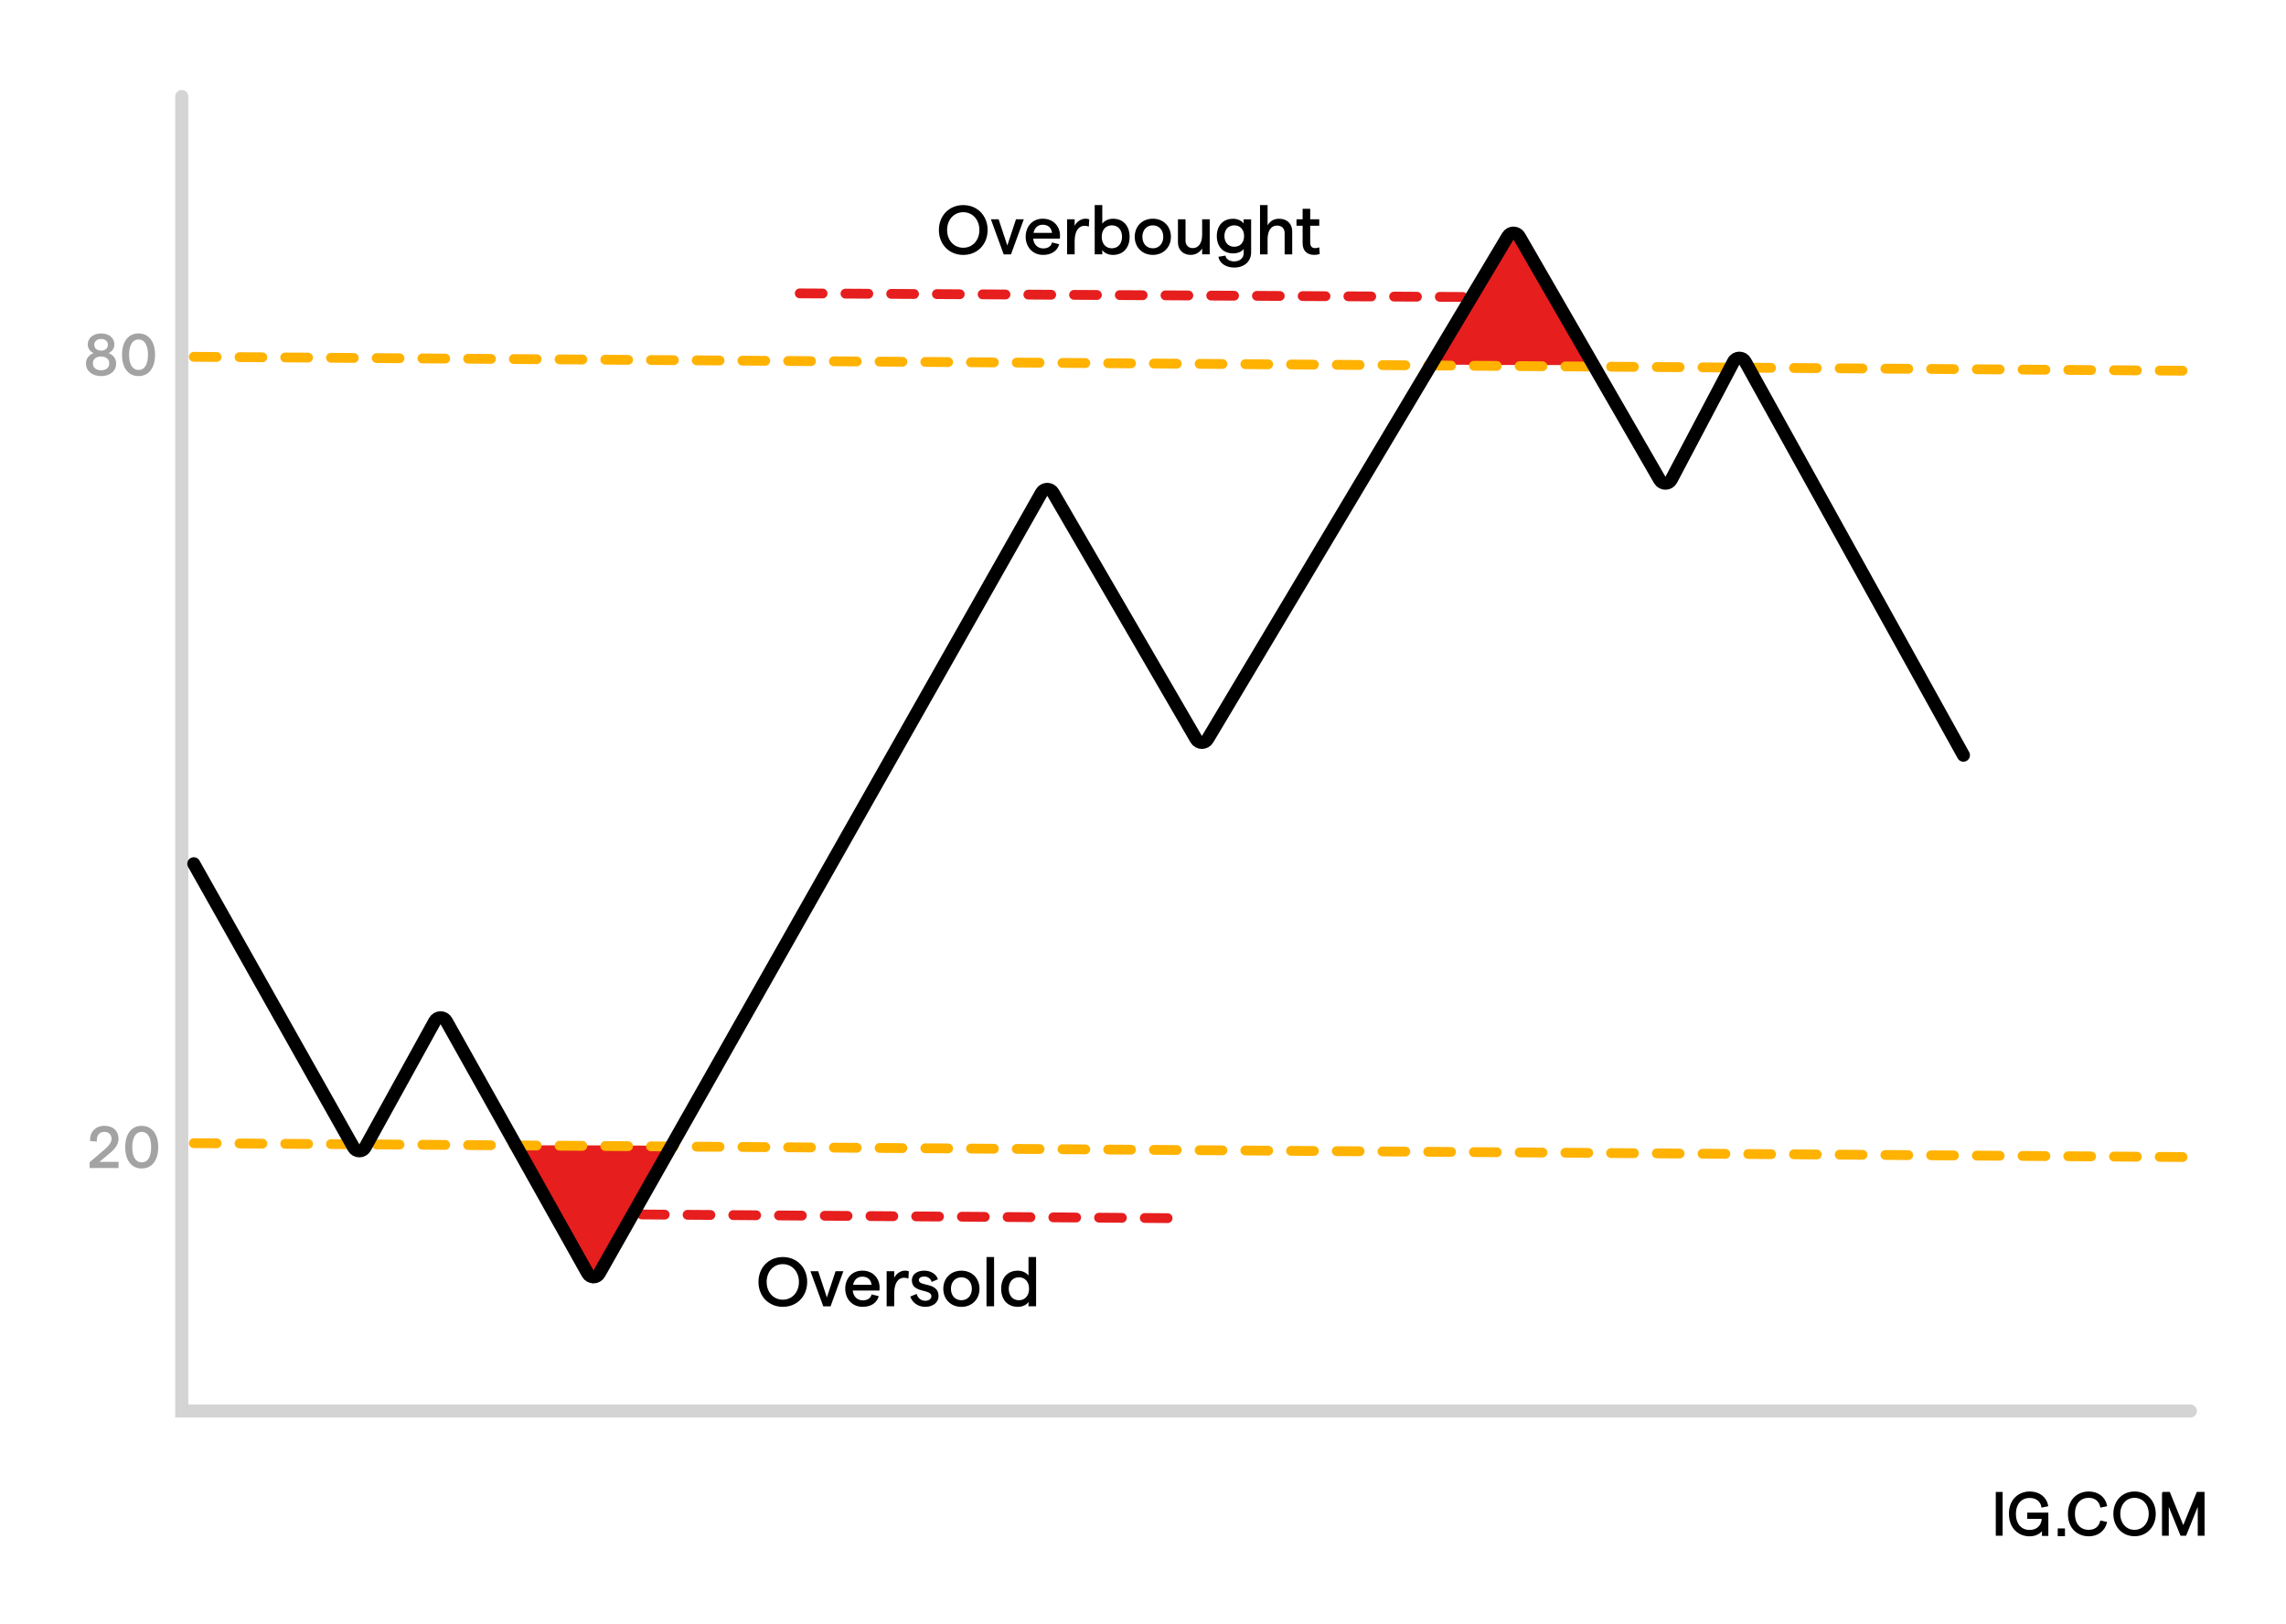 <?xml version="1.0" encoding="UTF-8"?>
<svg id="Layer_1" xmlns="http://www.w3.org/2000/svg" viewBox="0 0 700 497.37">
  <defs>
    <style>
      .cls-1 {
        stroke-width: .45px;
      }

      .cls-1, .cls-2, .cls-3, .cls-4, .cls-5 {
        stroke-miterlimit: 10;
      }

      .cls-1, .cls-4 {
        stroke: #000;
      }

      .cls-2 {
        stroke: #d4d4d4;
      }

      .cls-2, .cls-3, .cls-4, .cls-5 {
        fill: none;
        stroke-linecap: round;
      }

      .cls-2, .cls-4 {
        stroke-width: 4px;
      }

      .cls-6 {
        fill: #a3a3a3;
      }

      .cls-7 {
        fill: #e61e1e;
      }

      .cls-3 {
        stroke: #ffb200;
      }

      .cls-3, .cls-5 {
        stroke-dasharray: 7 7 7 7 7 7;
        stroke-width: 3px;
      }

      .cls-5 {
        stroke: #e61e1e;
      }
    </style>
  </defs>
  <line class="cls-5" x1="196.54" y1="371.88" x2="357.99" y2="373.01"/>
  <line class="cls-5" x1="244.89" y1="89.83" x2="453.29" y2="90.96"/>
  <g>
    <rect class="cls-1" x="611.36" y="457.07" width="1.64" height="12.95"/>
    <path class="cls-1" d="M615.38,463.55c0-4.41,2.98-6.62,6.15-6.62,2.83,0,4.92,1.58,5.43,4.1l-1.64.35c-.35-1.83-1.77-2.92-3.79-2.92-2.58,0-4.45,1.83-4.45,5.13s1.87,5.12,4.42,5.12c2.38,0,3.9-1.57,3.94-3.84h-4.44v-1.47h6v6.68h-1.5v-2.02c-.58,1.31-2.22,2.15-4,2.15-3.15,0-6.1-2.19-6.1-6.63"/>
    <rect class="cls-1" x="630.32" y="468.24" width="1.77" height="1.92"/>
    <path class="cls-1" d="M633.45,463.55c0-4.46,2.99-6.62,6.17-6.62,2.77,0,4.84,1.58,5.36,4.1l-1.64.35c-.4-1.87-1.76-2.96-3.74-2.96-2.58,0-4.45,1.81-4.45,5.13s1.87,5.12,4.45,5.12c1.97,0,3.26-1.03,3.72-2.82l1.64.35c-.63,2.44-2.62,4-5.35,4-3.19,0-6.16-2.17-6.16-6.64"/>
    <path class="cls-1" d="M647.36,463.55c0-3.85,2.63-6.62,6.27-6.62s6.26,2.77,6.26,6.62-2.63,6.63-6.26,6.63-6.27-2.77-6.27-6.63M658.19,463.55c0-2.96-1.91-5.13-4.58-5.13s-4.58,2.17-4.58,5.13,1.91,5.12,4.57,5.12,4.58-2.15,4.58-5.12"/>
    <polygon class="cls-1" points="662.25 457.06 664.26 457.06 668.54 467.59 672.84 457.06 674.83 457.06 674.83 470.02 673.2 470.02 673.2 460.26 669.25 470.03 667.86 470.03 663.88 460.26 663.88 470.03 662.26 470.03 662.26 457.06 662.25 457.06"/>
  </g>
  <path class="cls-7" d="M437.18,111.63c1.07,0,26.29-42.23,26.29-42.23,0,0,25.83,41.88,24.36,42.23s-50.65,0-50.65,0Z"/>
  <line class="cls-3" x1="59.34" y1="109.26" x2="670.72" y2="113.53"/>
  <path class="cls-7" d="M207.95,350.85c-1.07,0-26.29,42.23-26.29,42.23,0,0-25.83-41.88-24.36-42.23,1.47-.34,50.65,0,50.65,0Z"/>
  <line class="cls-3" x1="59.34" y1="350.04" x2="670.72" y2="354.31"/>
  <polyline class="cls-2" points="55.66 29.56 55.66 432.06 670.72 432.06"/>
  <path class="cls-4" d="M59.34,264.49l48.93,86.87c.78,1.38,2.78,1.38,3.54-.02l21.32-38.64c.77-1.39,2.77-1.4,3.55-.01l43.29,77.25c.77,1.38,2.76,1.38,3.53,0l135.42-239.07c.77-1.36,2.73-1.37,3.52-.02l43.84,75.47c.78,1.34,2.7,1.35,3.5.02l91.93-153.97c.79-1.33,2.72-1.32,3.5.03l43.01,74.55c.8,1.38,2.81,1.34,3.55-.07l19.05-36.12c.75-1.43,2.79-1.45,3.57-.04l66.83,120.52"/>
  <g>
    <path d="M287.5,70.43c0-4.41,3.15-7.63,7.46-7.63s7.46,3.22,7.46,7.63-3.15,7.63-7.46,7.63-7.46-3.22-7.46-7.63ZM299.9,70.43c0-3.15-2.07-5.45-4.94-5.45s-4.94,2.3-4.94,5.45,2.07,5.43,4.94,5.43,4.94-2.28,4.94-5.43Z"/>
    <path d="M303.43,67.15h2.36l2.66,8.03,2.66-8.03h2.39l-3.92,10.74h-2.24l-3.92-10.74Z"/>
    <path d="M324.56,73.07h-8.2c.21,1.85,1.41,3,3.11,3,1.41,0,2.41-.66,2.68-1.83l2.19.55c-.58,2.07-2.41,3.26-4.92,3.26-3.41,0-5.35-2.64-5.35-5.54s1.83-5.54,5.24-5.54,5.28,2.51,5.28,5.13c0,.32-.02.77-.04.96ZM322.13,71.3c-.15-1.45-1.11-2.49-2.81-2.49-1.47,0-2.51.89-2.85,2.49h5.67Z"/>
    <path d="M332.03,69.15c-1.58,0-2.96,1.41-2.96,4.73v4h-2.32v-10.74h2.32v2.04c.57-1.28,1.98-2.22,3.28-2.22.4,0,.87.06,1.19.19l-.13,2.24c-.38-.17-.89-.26-1.38-.26Z"/>
    <path d="M337.53,76.52v1.36h-2.32v-15.08h2.32v5.69c.64-.89,1.9-1.51,3.28-1.51,3.24,0,5.09,2.3,5.09,5.54s-1.85,5.54-5.13,5.54c-1.43,0-2.73-.64-3.24-1.53ZM343.58,72.51c0-2.13-1.24-3.51-3.11-3.51s-3.11,1.38-3.11,3.51,1.24,3.52,3.11,3.52,3.11-1.41,3.11-3.52Z"/>
    <path d="M347.47,72.51c0-3.22,2.3-5.54,5.54-5.54s5.54,2.32,5.54,5.54-2.32,5.54-5.54,5.54-5.54-2.32-5.54-5.54ZM356.21,72.51c0-2.07-1.3-3.51-3.2-3.51s-3.2,1.45-3.2,3.51,1.28,3.52,3.2,3.52,3.2-1.45,3.2-3.52Z"/>
    <path d="M370.43,77.88h-2.32v-1.79c-.7,1.15-1.96,1.96-3.51,1.96-2.3,0-3.9-1.51-3.9-3.83v-7.07h2.32v6.54c0,1.34.85,2.28,2.21,2.28,1.79,0,2.88-1.53,2.88-4.11v-4.71h2.32v10.74Z"/>
    <path d="M383.11,67.15v10.14c0,2.77-2.11,4.64-5.2,4.64-2.51,0-4.49-1.34-4.83-3.3l2.17-.36c.13,1.06,1.26,1.77,2.66,1.77,1.73,0,2.92-1.02,2.92-2.51v-1.3c-.53.81-1.79,1.36-3.2,1.36-3.2,0-5.03-2.19-5.03-5.3s1.83-5.3,4.98-5.3c1.36,0,2.6.58,3.22,1.41v-1.24h2.3ZM380.95,72.28c0-1.98-1.19-3.28-3-3.28s-3.02,1.3-3.02,3.28,1.19,3.28,3.02,3.28,3-1.3,3-3.28Z"/>
    <path d="M385.83,62.8h2.32v6.2c.75-1.34,2-2.02,3.51-2.02,2.43,0,4.03,1.51,4.03,3.86v7.05h-2.32v-6.52c0-1.43-.9-2.3-2.34-2.3-1.79,0-2.88,1.56-2.88,4.18v4.64h-2.32v-15.08Z"/>
    <path d="M402.42,78.05c-2.02,0-3.54-1.11-3.54-3.56v-5.37h-1.88v-1.98h1.88v-3.2h2.32v3.2h2.77v1.98h-2.77v5.24c0,1.06.6,1.62,1.47,1.62.41,0,.89-.06,1.3-.26l.15,2.07c-.51.17-1.11.26-1.7.26Z"/>
  </g>
  <g>
    <path d="M232.25,392.54c0-4.41,3.15-7.63,7.46-7.63s7.46,3.22,7.46,7.63-3.15,7.62-7.46,7.62-7.46-3.22-7.46-7.62ZM244.64,392.54c0-3.15-2.07-5.45-4.94-5.45s-4.94,2.3-4.94,5.45,2.07,5.43,4.94,5.43,4.94-2.28,4.94-5.43Z"/>
    <path d="M248.18,389.26h2.36l2.66,8.03,2.66-8.03h2.39l-3.92,10.74h-2.24l-3.92-10.74Z"/>
    <path d="M269.31,395.18h-8.2c.21,1.85,1.41,3,3.11,3,1.41,0,2.41-.66,2.68-1.83l2.19.55c-.58,2.07-2.41,3.26-4.92,3.26-3.41,0-5.35-2.64-5.35-5.54s1.83-5.54,5.24-5.54,5.28,2.51,5.28,5.13c0,.32-.02.77-.04.96ZM266.88,393.41c-.15-1.45-1.11-2.49-2.81-2.49-1.47,0-2.51.89-2.85,2.49h5.67Z"/>
    <path d="M276.78,391.26c-1.58,0-2.96,1.41-2.96,4.73v4h-2.32v-10.74h2.32v2.04c.57-1.28,1.98-2.21,3.28-2.21.4,0,.87.06,1.19.19l-.13,2.24c-.38-.17-.89-.26-1.38-.26Z"/>
    <path d="M278.76,397.01l1.92-.81c.36,1.15,1.19,2.11,2.68,2.11,1.11,0,1.85-.64,1.85-1.41,0-2.32-5.99-.81-5.99-4.88,0-1.68,1.47-2.94,3.79-2.94,2.02,0,3.73,1.07,4.2,2.64l-1.92.81c-.28-1.07-1.28-1.66-2.26-1.66s-1.66.41-1.66,1.11c0,2.07,6.03.49,6.03,4.9,0,1.85-1.62,3.28-4.05,3.28-2.62,0-4.11-1.62-4.6-3.15Z"/>
    <path d="M288.85,394.63c0-3.22,2.3-5.54,5.54-5.54s5.54,2.32,5.54,5.54-2.32,5.54-5.54,5.54-5.54-2.32-5.54-5.54ZM297.59,394.63c0-2.07-1.3-3.51-3.2-3.51s-3.2,1.45-3.2,3.51,1.28,3.51,3.2,3.51,3.2-1.45,3.2-3.51Z"/>
    <path d="M302.08,384.91h2.32v15.08h-2.32v-15.08Z"/>
    <path d="M306.57,394.63c0-3.24,1.85-5.54,5.09-5.54,1.38,0,2.64.62,3.28,1.51v-5.69h2.32v15.08h-2.32v-1.36c-.51.89-1.81,1.53-3.24,1.53-3.28,0-5.13-2.3-5.13-5.54ZM315.11,394.63c0-2.13-1.24-3.51-3.11-3.51s-3.11,1.38-3.11,3.51,1.24,3.51,3.11,3.51,3.11-1.41,3.11-3.51Z"/>
  </g>
  <g>
    <path class="cls-6" d="M27.46,355.88l4.63-3.96c1.42-1.22,2.06-2.21,2.06-3.23,0-1.28-.86-2.1-2.19-2.1-1.57,0-2.48,1.17-2.3,2.96l-2.06-.15c-.22-2.7,1.68-4.67,4.36-4.67s4.34,1.59,4.34,3.96c0,1.57-.89,2.99-2.94,4.65l-2.92,2.43h5.86v1.88h-8.85v-1.77Z"/>
    <path class="cls-6" d="M38.34,351.27c0-3.92,1.83-6.53,5.05-6.53s5.06,2.61,5.06,6.53-1.84,6.53-5.06,6.53-5.05-2.61-5.05-6.53ZM46.28,351.27c0-2.88-1-4.67-2.88-4.67s-2.9,1.79-2.9,4.67,1,4.65,2.9,4.65,2.88-1.77,2.88-4.65Z"/>
  </g>
  <g>
    <path class="cls-6" d="M26.32,111.3c0-1.46.93-2.7,2.34-3.16-1.09-.49-1.79-1.53-1.79-2.65,0-1.95,1.62-3.39,4.11-3.39s4.05,1.44,4.05,3.39c0,1.13-.69,2.17-1.81,2.65,1.42.46,2.35,1.7,2.35,3.16,0,2.37-1.97,3.87-4.6,3.87s-4.65-1.5-4.65-3.87ZM33.46,111.28c0-1.28-.97-2.12-2.5-2.12s-2.52.84-2.52,2.12.99,2.1,2.52,2.1,2.5-.82,2.5-2.1ZM33.04,105.57c0-1.08-.82-1.77-2.06-1.77s-2.12.69-2.12,1.77c.02,1.08.84,1.79,2.12,1.79s2.04-.71,2.06-1.79Z"/>
    <path class="cls-6" d="M37.37,108.63c0-3.92,1.83-6.53,5.05-6.53s5.06,2.61,5.06,6.53-1.84,6.53-5.06,6.53-5.05-2.61-5.05-6.53ZM45.31,108.63c0-2.88-1-4.67-2.88-4.67s-2.9,1.79-2.9,4.67,1,4.65,2.9,4.65,2.88-1.77,2.88-4.65Z"/>
  </g>
</svg>